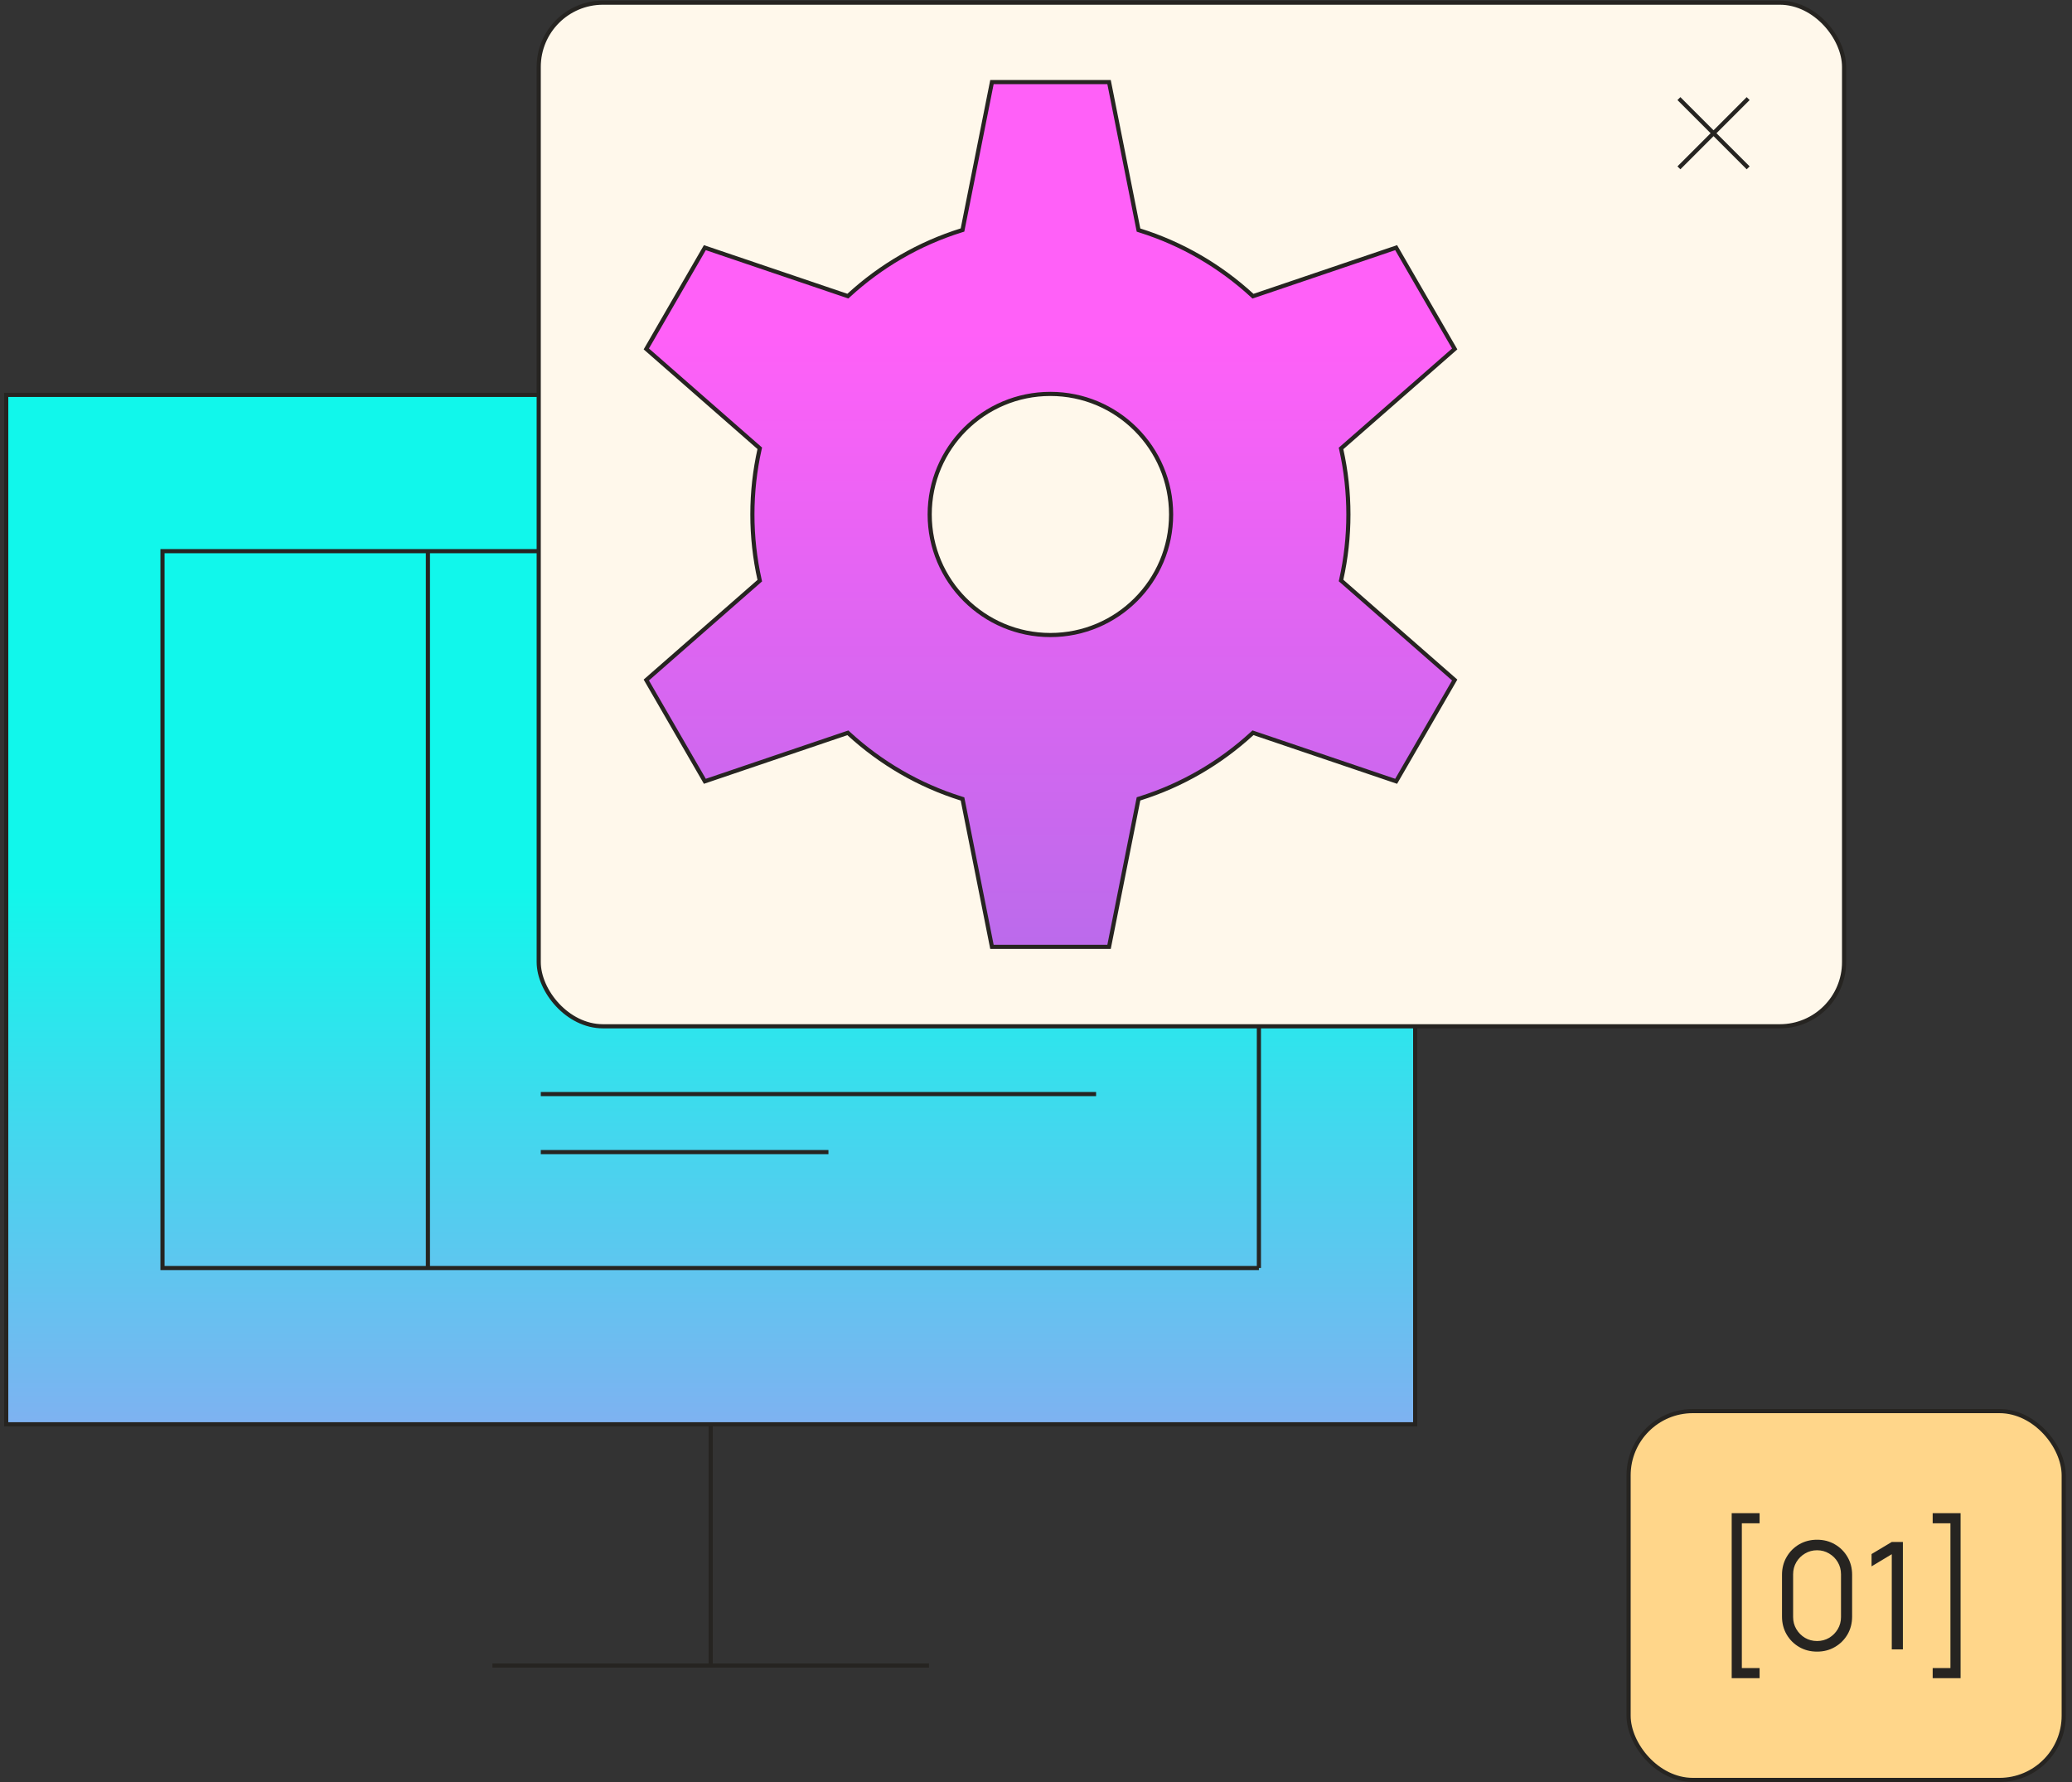 <?xml version="1.0" encoding="UTF-8"?> <svg xmlns="http://www.w3.org/2000/svg" width="250" height="215" viewBox="0 0 250 215" fill="none"><rect x="0" y="0" width="250" height="215" fill="#333333" stroke="none"/><path d="M0.75 47.644H170.75V171.841H85.75H0.75V47.644Z" fill="url(#paint0_linear_2002_25101)"></path><path d="M51.63 66.498H151.894V152.987H51.63V66.498Z" fill="url(#paint1_linear_2002_25101)"></path><path d="M19.606 66.498H151.894V152.987H19.606V66.498Z" fill="url(#paint2_linear_2002_25101)"></path><path d="M85.75 200.95V171.841M85.75 200.95H59.412M85.75 200.95H112.088M85.75 171.841H170.75V47.644H0.75V171.841H85.75ZM151.894 66.498H51.63V152.987H151.894M151.894 66.498V152.987M151.894 66.498H19.606V152.987H151.894" stroke="#262421" stroke-width="0.5"></path><path d="M65.25 132H132.25" stroke="#262421" stroke-width="0.5"></path><path d="M65.25 139H99.956" stroke="#262421" stroke-width="0.5"></path><rect x="65" y="0.322" width="157.5" height="123.5" rx="7.75" fill="#FFF8EB"></rect><rect x="65" y="0.322" width="157.5" height="123.5" rx="7.75" stroke="#262421" stroke-width="0.5"></rect><path d="M137.34 27.613L137.369 27.758L137.51 27.803C142.614 29.401 147.229 32.106 151.071 35.636L151.181 35.737L151.321 35.689L168.454 29.879L175.519 42.099L161.917 54.009L161.805 54.107L161.838 54.252C162.397 56.769 162.693 59.386 162.693 62.072C162.693 64.758 162.397 67.375 161.838 69.892L161.805 70.037L161.917 70.134L175.519 82.045L168.454 94.265L151.32 88.455L151.18 88.407L151.071 88.507C147.228 92.037 142.614 94.742 137.511 96.34L137.369 96.385L137.34 96.53L133.815 114.238H119.685L116.162 96.539L116.133 96.394L115.992 96.349C110.88 94.753 106.258 92.047 102.41 88.514L102.301 88.414L102.16 88.461L85.046 94.265L77.981 82.045L91.561 70.154L91.673 70.056L91.64 69.911C91.078 67.388 90.781 64.765 90.781 62.072C90.781 59.379 91.078 56.755 91.64 54.232L91.672 54.087L91.561 53.99L77.981 42.099L85.046 29.879L102.16 35.682L102.3 35.73L102.409 35.63C106.258 32.096 110.879 29.39 115.992 27.794L116.133 27.75L116.162 27.604L119.685 9.906H133.815L137.34 27.613ZM126.737 76.617C134.78 76.617 141.301 70.105 141.301 62.072C141.301 54.038 134.78 47.526 126.737 47.526C118.694 47.526 112.173 54.038 112.173 62.072C112.173 70.105 118.694 76.617 126.737 76.617Z" fill="url(#paint3_linear_2002_25101)" stroke="#262421" stroke-width="0.5"></path><path d="M202.75 20.072L206.75 16.072M206.75 16.072L210.75 12.072M206.75 16.072L210.75 20.072M206.75 16.072L202.75 12.072" stroke="#262421" stroke-width="0.5" stroke-linecap="square" stroke-linejoin="round"></path><rect x="196.5" y="170.25" width="52.5" height="44.5" rx="7.75" fill="#FFD68A"></rect><rect x="196.5" y="170.25" width="52.5" height="44.5" rx="7.75" stroke="#262421" stroke-width="0.5"></rect><path d="M208.94 202.474V182.566H212.306V183.79H210.164V201.25H212.306V202.474H208.94ZM219.24 199.27C218.442 199.27 217.722 199.084 217.08 198.712C216.444 198.34 215.94 197.836 215.568 197.2C215.196 196.558 215.01 195.838 215.01 195.04V190C215.01 189.202 215.196 188.485 215.568 187.849C215.94 187.207 216.444 186.7 217.08 186.328C217.722 185.956 218.442 185.77 219.24 185.77C220.038 185.77 220.755 185.956 221.391 186.328C222.033 186.7 222.54 187.207 222.912 187.849C223.284 188.485 223.47 189.202 223.47 190V195.04C223.47 195.838 223.284 196.558 222.912 197.2C222.54 197.836 222.033 198.34 221.391 198.712C220.755 199.084 220.038 199.27 219.24 199.27ZM219.24 197.992C219.774 197.992 220.26 197.863 220.698 197.605C221.136 197.341 221.484 196.99 221.742 196.552C222 196.114 222.129 195.631 222.129 195.103V189.937C222.129 189.403 222 188.917 221.742 188.479C221.484 188.041 221.136 187.693 220.698 187.435C220.26 187.171 219.774 187.039 219.24 187.039C218.706 187.039 218.22 187.171 217.782 187.435C217.344 187.693 216.996 188.041 216.738 188.479C216.48 188.917 216.351 189.403 216.351 189.937V195.103C216.351 195.631 216.48 196.114 216.738 196.552C216.996 196.99 217.344 197.341 217.782 197.605C218.22 197.863 218.706 197.992 219.24 197.992ZM228.255 199V187.516L225.816 188.983V187.498L228.255 186.04H229.596V199H228.255ZM236.556 202.474H233.19V201.25H235.332V183.79H233.19V182.566H236.556V202.474Z" fill="#262421"></path><defs><linearGradient id="paint0_linear_2002_25101" x1="85.75" y1="106.904" x2="85.75" y2="248.691" gradientUnits="userSpaceOnUse"><stop stop-color="#11F7EB"></stop><stop offset="1" stop-color="#FF60F8"></stop></linearGradient><linearGradient id="paint1_linear_2002_25101" x1="85.75" y1="106.904" x2="85.75" y2="248.691" gradientUnits="userSpaceOnUse"><stop stop-color="#11F7EB"></stop><stop offset="1" stop-color="#FF60F8"></stop></linearGradient><linearGradient id="paint2_linear_2002_25101" x1="85.75" y1="106.904" x2="85.75" y2="248.691" gradientUnits="userSpaceOnUse"><stop stop-color="#11F7EB"></stop><stop offset="1" stop-color="#FF60F8"></stop></linearGradient><linearGradient id="paint3_linear_2002_25101" x1="126.75" y1="40.169" x2="126.75" y2="168.268" gradientUnits="userSpaceOnUse"><stop stop-color="#FF60F8"></stop><stop offset="1" stop-color="#8A72E2"></stop></linearGradient></defs></svg> 
